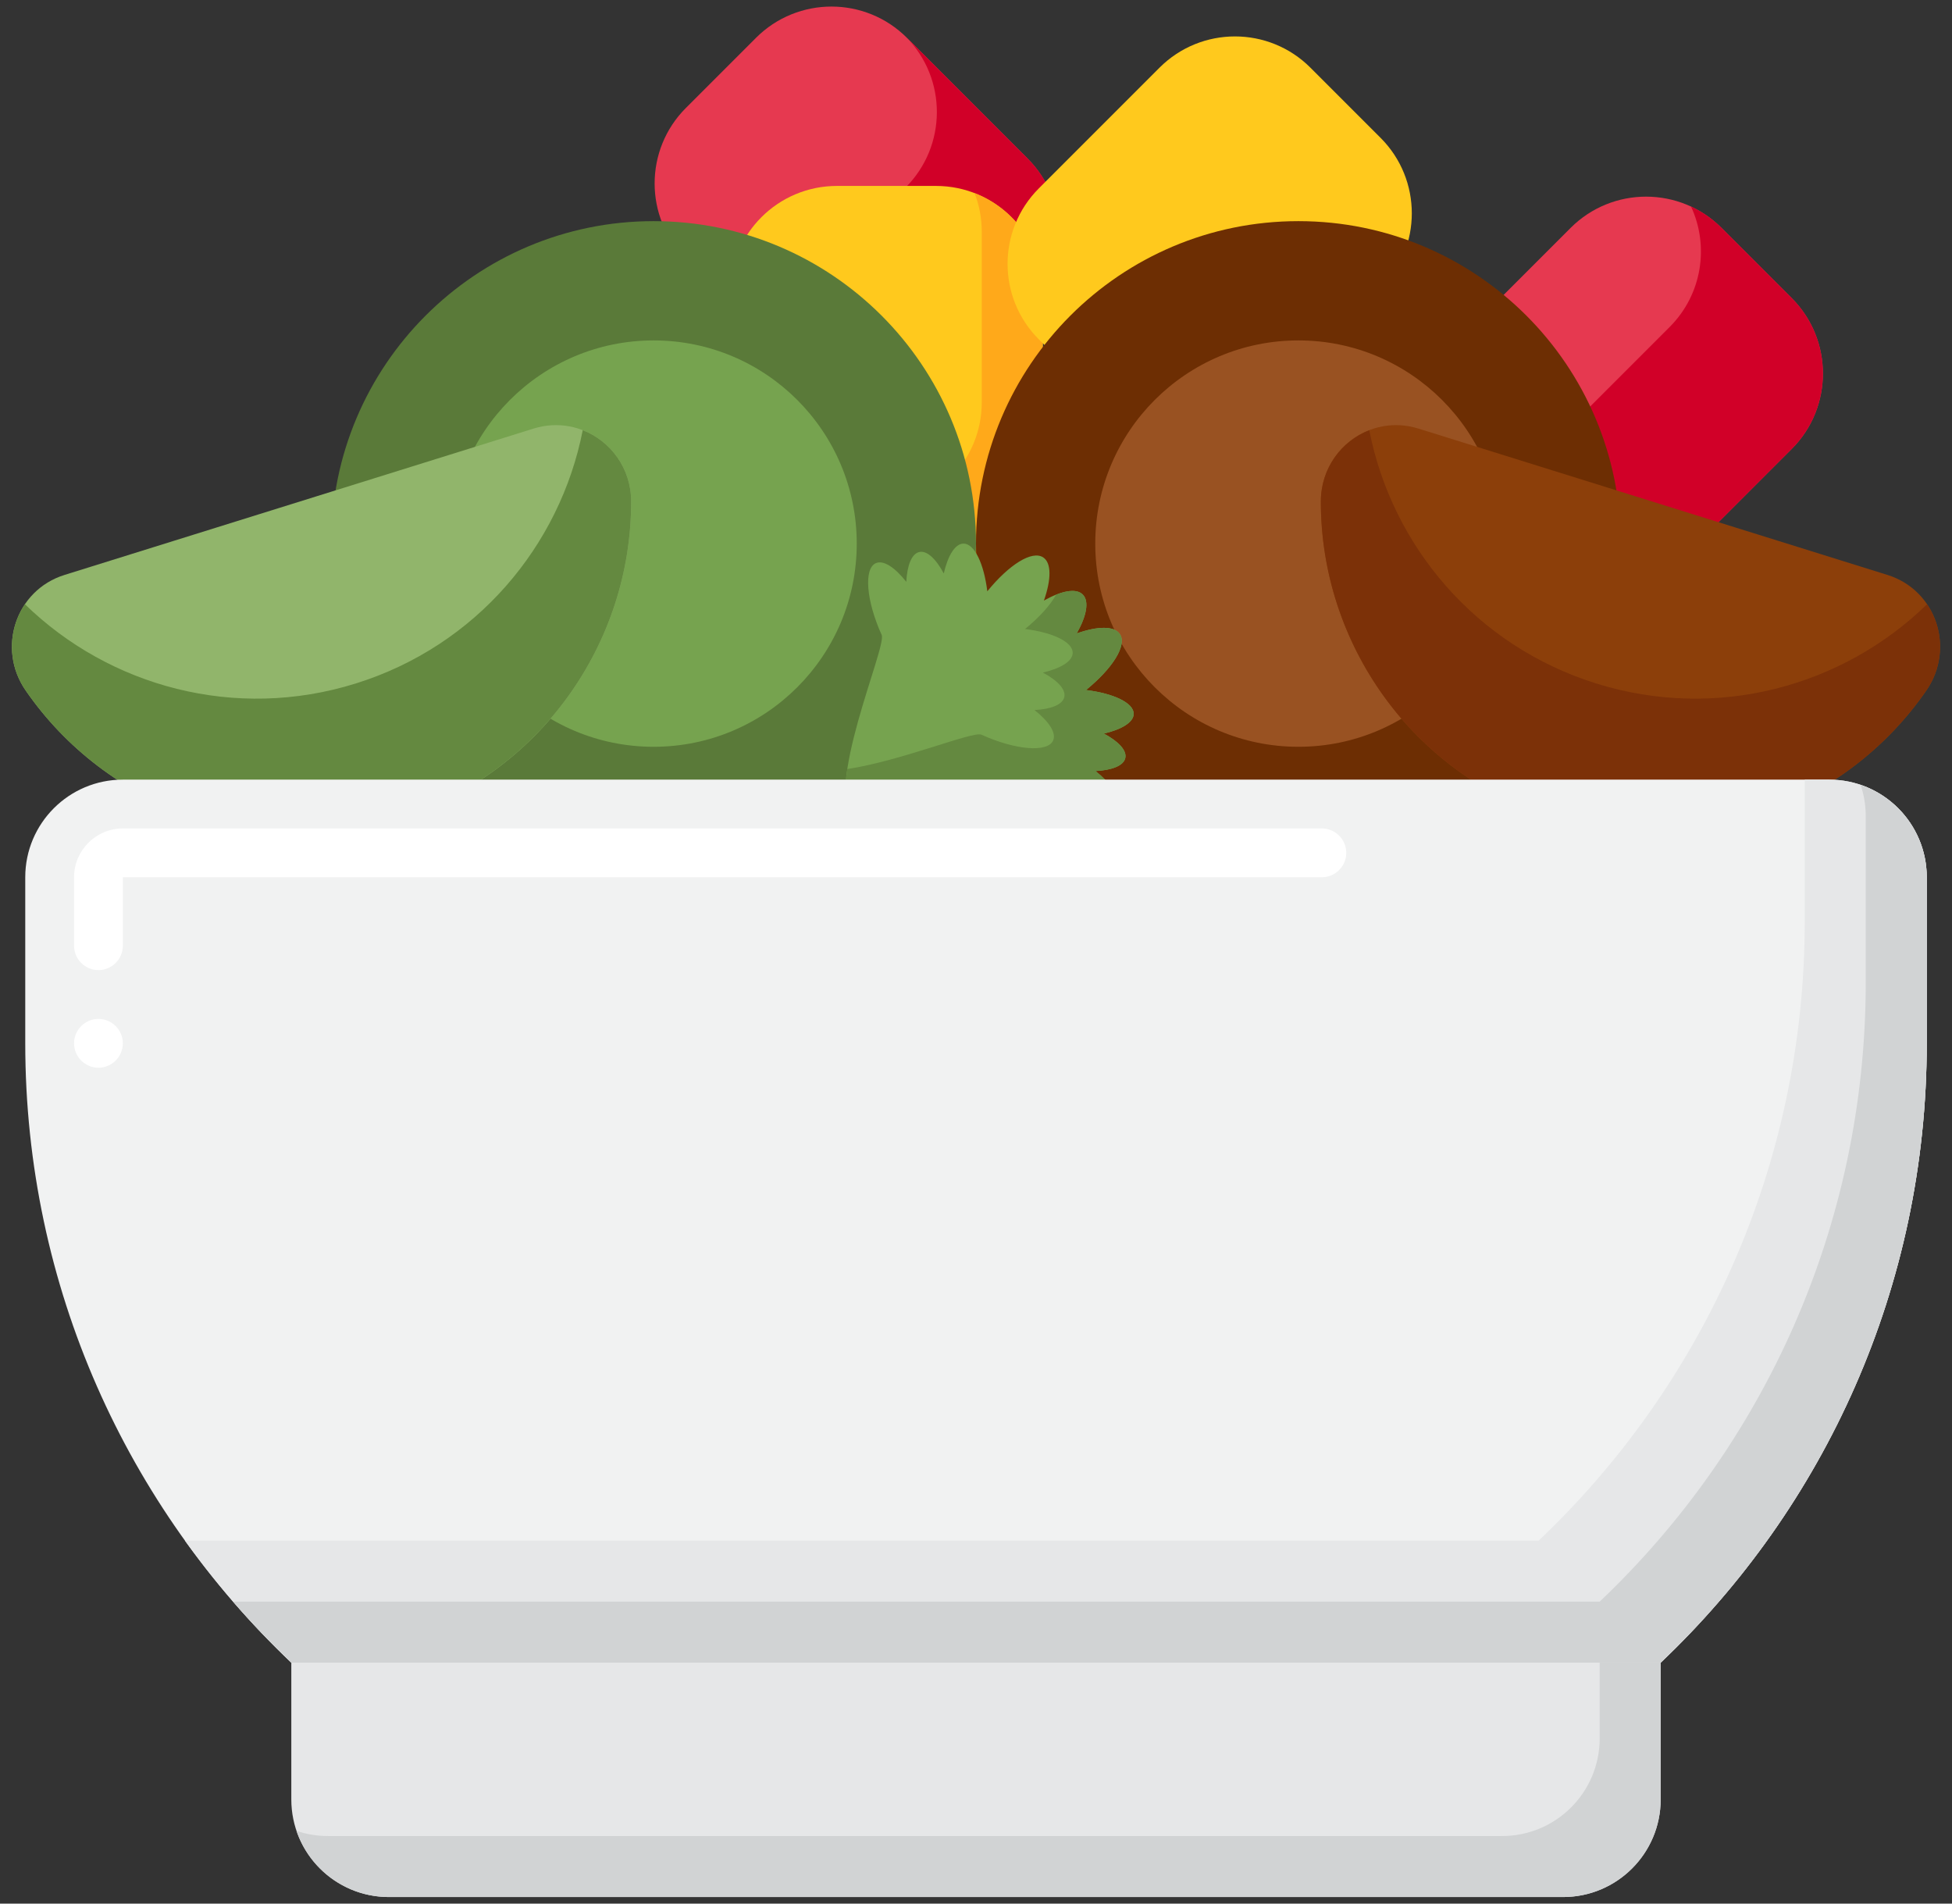 <svg width="160" height="156" viewBox="0 0 160 156" fill="none" xmlns="http://www.w3.org/2000/svg">
<rect x="0" y="0" width="160" height="156" fill="#333333" stroke="none"/>
<path d="M78.483 31.11L84.23 25.363C87.646 21.947 87.646 16.407 84.23 12.991L74.339 3.1C70.923 -0.316 65.383 -0.316 61.967 3.1L56.22 8.847C52.804 12.263 52.804 17.803 56.22 21.219L66.111 31.11C69.528 34.527 75.067 34.527 78.483 31.11Z" fill="#E63950"/>
<path d="M84.23 12.991L74.339 3.1C74.321 3.082 74.302 3.064 74.284 3.046C77.646 6.467 77.629 11.965 74.231 15.363L68.484 21.11C65.086 24.508 59.587 24.526 56.167 21.164C56.185 21.182 56.202 21.201 56.221 21.219L66.112 31.11C69.529 34.527 75.068 34.527 78.484 31.11L84.231 25.363C87.647 21.947 87.647 16.408 84.23 12.991Z" fill="#D10028"/>
<path d="M76.724 46.722H68.597C63.765 46.722 59.849 42.805 59.849 37.974V23.985C59.849 19.153 63.766 15.237 68.597 15.237H76.724C81.556 15.237 85.472 19.154 85.472 23.985V37.974C85.472 42.805 81.555 46.722 76.724 46.722Z" fill="#FFC91D"/>
<path d="M79.883 15.825C80.263 16.805 80.472 17.871 80.472 18.985V32.974C80.472 37.806 76.555 41.722 71.724 41.722H63.597C62.483 41.722 61.417 41.513 60.437 41.133C61.704 44.403 64.88 46.722 68.597 46.722H76.724C81.556 46.722 85.472 42.805 85.472 37.974V23.985C85.472 20.267 83.153 17.092 79.883 15.825Z" fill="#FFA91A"/>
<path d="M124.594 46.687L118.847 40.94C115.431 37.524 115.431 31.984 118.847 28.568L128.738 18.677C132.154 15.261 137.694 15.261 141.11 18.677L146.857 24.424C150.273 27.84 150.273 33.38 146.857 36.796L136.966 46.687C133.55 50.103 128.011 50.103 124.594 46.687Z" fill="#E63950"/>
<path d="M146.858 24.423L141.111 18.676C140.364 17.929 139.515 17.345 138.609 16.925C140.111 20.161 139.527 24.126 136.858 26.795L126.967 36.686C124.298 39.355 120.333 39.939 117.097 38.437C117.517 39.343 118.101 40.192 118.848 40.939L124.595 46.686C128.011 50.103 133.551 50.103 136.967 46.686L146.858 36.795C150.274 33.379 150.274 27.839 146.858 24.423Z" fill="#D10028"/>
<path d="M90.897 33.557L85.15 27.81C81.734 24.394 81.734 18.854 85.15 15.438L95.041 5.547C98.457 2.131 103.997 2.131 107.413 5.547L113.16 11.294C116.576 14.71 116.576 20.25 113.16 23.666L103.269 33.557C99.853 36.973 94.314 36.973 90.897 33.557Z" fill="#FFC91D"/>
<path d="M53.574 70.974C68.169 70.974 80 59.143 80 44.548C80 29.953 68.169 18.122 53.574 18.122C38.979 18.122 27.148 29.953 27.148 44.548C27.148 59.143 38.979 70.974 53.574 70.974Z" fill="#5A7A39"/>
<path d="M53.574 61.199C62.77 61.199 70.225 53.744 70.225 44.548C70.225 35.352 62.77 27.897 53.574 27.897C44.378 27.897 36.923 35.352 36.923 44.548C36.923 53.744 44.378 61.199 53.574 61.199Z" fill="#76A34F"/>
<path d="M43.731 35.123C47.73 33.875 51.727 36.898 51.734 41.087C51.751 52.697 44.28 63.463 32.615 67.102C20.95 70.741 8.682 66.132 2.096 56.572C-0.281 53.122 1.289 48.363 5.288 47.116L43.731 35.123Z" fill="#91B56B"/>
<path d="M51.733 41.087C51.729 38.367 50.043 36.14 47.766 35.253C45.903 44.74 39.033 52.931 29.155 56.013C19.277 59.094 8.968 56.261 2.042 49.517C0.673 51.541 0.552 54.332 2.095 56.572C8.682 66.132 20.949 70.741 32.615 67.102C44.279 63.463 51.75 52.697 51.733 41.087Z" fill="#648940"/>
<path d="M106.426 70.974C121.021 70.974 132.852 59.143 132.852 44.548C132.852 29.953 121.021 18.122 106.426 18.122C91.831 18.122 80 29.953 80 44.548C80 59.143 91.831 70.974 106.426 70.974Z" fill="#6D2E03"/>
<path d="M106.426 61.199C115.622 61.199 123.077 53.744 123.077 44.548C123.077 35.352 115.622 27.897 106.426 27.897C97.23 27.897 89.775 35.352 89.775 44.548C89.775 53.744 97.23 61.199 106.426 61.199Z" fill="#995222"/>
<path d="M116.269 35.123C112.27 33.875 108.273 36.898 108.266 41.087C108.249 52.697 115.72 63.463 127.385 67.102C139.05 70.741 151.318 66.132 157.904 56.572C160.281 53.122 158.711 48.363 154.712 47.116L116.269 35.123Z" fill="#8C3F0A"/>
<path d="M108.267 41.087C108.271 38.367 109.957 36.14 112.234 35.253C114.097 44.74 120.967 52.931 130.845 56.013C140.723 59.094 151.032 56.261 157.958 49.517C159.327 51.541 159.448 54.332 157.905 56.572C151.318 66.132 139.051 70.741 127.385 67.102C115.721 63.463 108.25 52.697 108.267 41.087Z" fill="#7C3108"/>
<path d="M91.322 65.687C91.604 65.065 90.979 64.119 89.794 63.188C91.152 63.118 92.099 62.746 92.238 62.121C92.378 61.496 91.679 60.757 90.48 60.116C91.948 59.777 92.916 59.188 92.926 58.505C92.938 57.608 91.292 56.827 89.018 56.547C91.195 54.775 92.396 52.885 91.797 51.968C91.345 51.277 89.974 51.302 88.257 51.908C89.065 50.477 89.299 49.269 88.752 48.722C88.205 48.175 86.997 48.409 85.566 49.217C86.172 47.5 86.197 46.129 85.506 45.677C84.59 45.078 82.7 46.279 80.927 48.456C80.648 46.183 79.867 44.536 78.969 44.548C78.286 44.557 77.696 45.526 77.358 46.994C76.717 45.795 75.977 45.096 75.353 45.236C74.728 45.376 74.356 46.323 74.286 47.68C73.355 46.496 72.409 45.87 71.787 46.152C70.786 46.606 71.001 49.238 72.268 52.031C72.716 53.018 67.395 64.831 70.018 67.455C72.642 70.079 84.455 64.757 85.442 65.205C88.236 66.472 90.868 66.688 91.322 65.687Z" fill="#76A34F"/>
<path d="M92.926 58.504C92.938 57.607 91.292 56.826 89.018 56.546C91.195 54.774 92.397 52.884 91.797 51.968C91.345 51.277 89.974 51.302 88.257 51.908C89.065 50.477 89.299 49.269 88.752 48.722C88.339 48.308 87.548 48.341 86.569 48.731C86.094 49.588 85.2 50.585 84.018 51.547C86.291 51.826 87.938 52.607 87.926 53.505C87.917 54.188 86.948 54.778 85.48 55.116C86.679 55.757 87.378 56.497 87.238 57.121C87.098 57.746 86.151 58.118 84.794 58.188C85.978 59.119 86.604 60.065 86.321 60.687C85.867 61.688 83.235 61.473 80.443 60.206C79.759 59.896 73.873 62.357 69.452 63.023C69.157 64.98 69.214 66.651 70.019 67.456C72.643 70.08 84.456 64.758 85.443 65.206C88.235 66.473 90.867 66.689 91.321 65.687C91.603 65.065 90.978 64.119 89.794 63.188C91.152 63.118 92.099 62.746 92.238 62.121C92.377 61.496 91.679 60.756 90.48 60.116C91.948 59.777 92.917 59.188 92.926 58.504Z" fill="#648940"/>
<path d="M136.122 136.253H23.878V147.46C23.878 151.88 27.461 155.462 31.88 155.462H128.119C132.539 155.462 136.121 151.879 136.121 147.46L136.122 136.253Z" fill="#E6E7E8"/>
<path d="M131.122 136.253V142.46C131.122 146.879 127.539 150.462 123.12 150.462H26.88C25.978 150.462 25.111 150.313 24.302 150.038C25.375 153.193 28.362 155.462 31.88 155.462H128.119C132.539 155.462 136.121 151.879 136.121 147.46V136.253H131.122Z" fill="#D1D3D4"/>
<path d="M23.878 136.253H136.122C149.554 123.504 157.93 105.48 157.93 85.5V71.891C157.93 67.473 154.348 63.891 149.93 63.891H10.07C5.652 63.891 2.07 67.473 2.07 71.891V85.5C2.07 105.48 10.446 123.504 23.878 136.253Z" fill="#F1F2F2"/>
<path d="M8.069 87.5C6.969 87.5 6.069 86.6 6.069 85.5C6.069 84.399 6.969 83.5 8.069 83.5C9.17 83.5 10.069 84.399 10.069 85.5C10.069 86.6 9.17 87.5 8.069 87.5ZM8.069 79.5C6.969 79.5 6.069 78.6 6.069 77.5V71.89C6.069 69.69 7.87 67.89 10.069 67.89H108.349C109.45 67.89 110.349 68.79 110.349 69.89C110.349 70.991 109.45 71.89 108.349 71.89H10.069V77.48C10.069 77.491 10.069 77.491 10.069 77.501C10.069 78.6 9.17 79.5 8.069 79.5Z" fill="white"/>
<path d="M149.93 63.891H147.93V75.5C147.93 95.481 139.554 113.505 126.122 126.253H15.159C17.746 129.857 20.668 133.206 23.878 136.253H136.122C149.554 123.504 157.93 105.48 157.93 85.5V71.891C157.93 67.472 154.348 63.891 149.93 63.891Z" fill="#E6E7E8"/>
<path d="M152.506 64.315C152.781 65.123 152.93 65.99 152.93 66.891V80.5C152.93 100.481 144.554 118.505 131.122 131.253H19.103C20.612 132.997 22.206 134.666 23.878 136.253H136.122C149.554 123.504 157.93 105.48 157.93 85.5V71.891C157.93 68.374 155.661 65.387 152.506 64.315Z" fill="#D1D3D4"/>
</svg>
